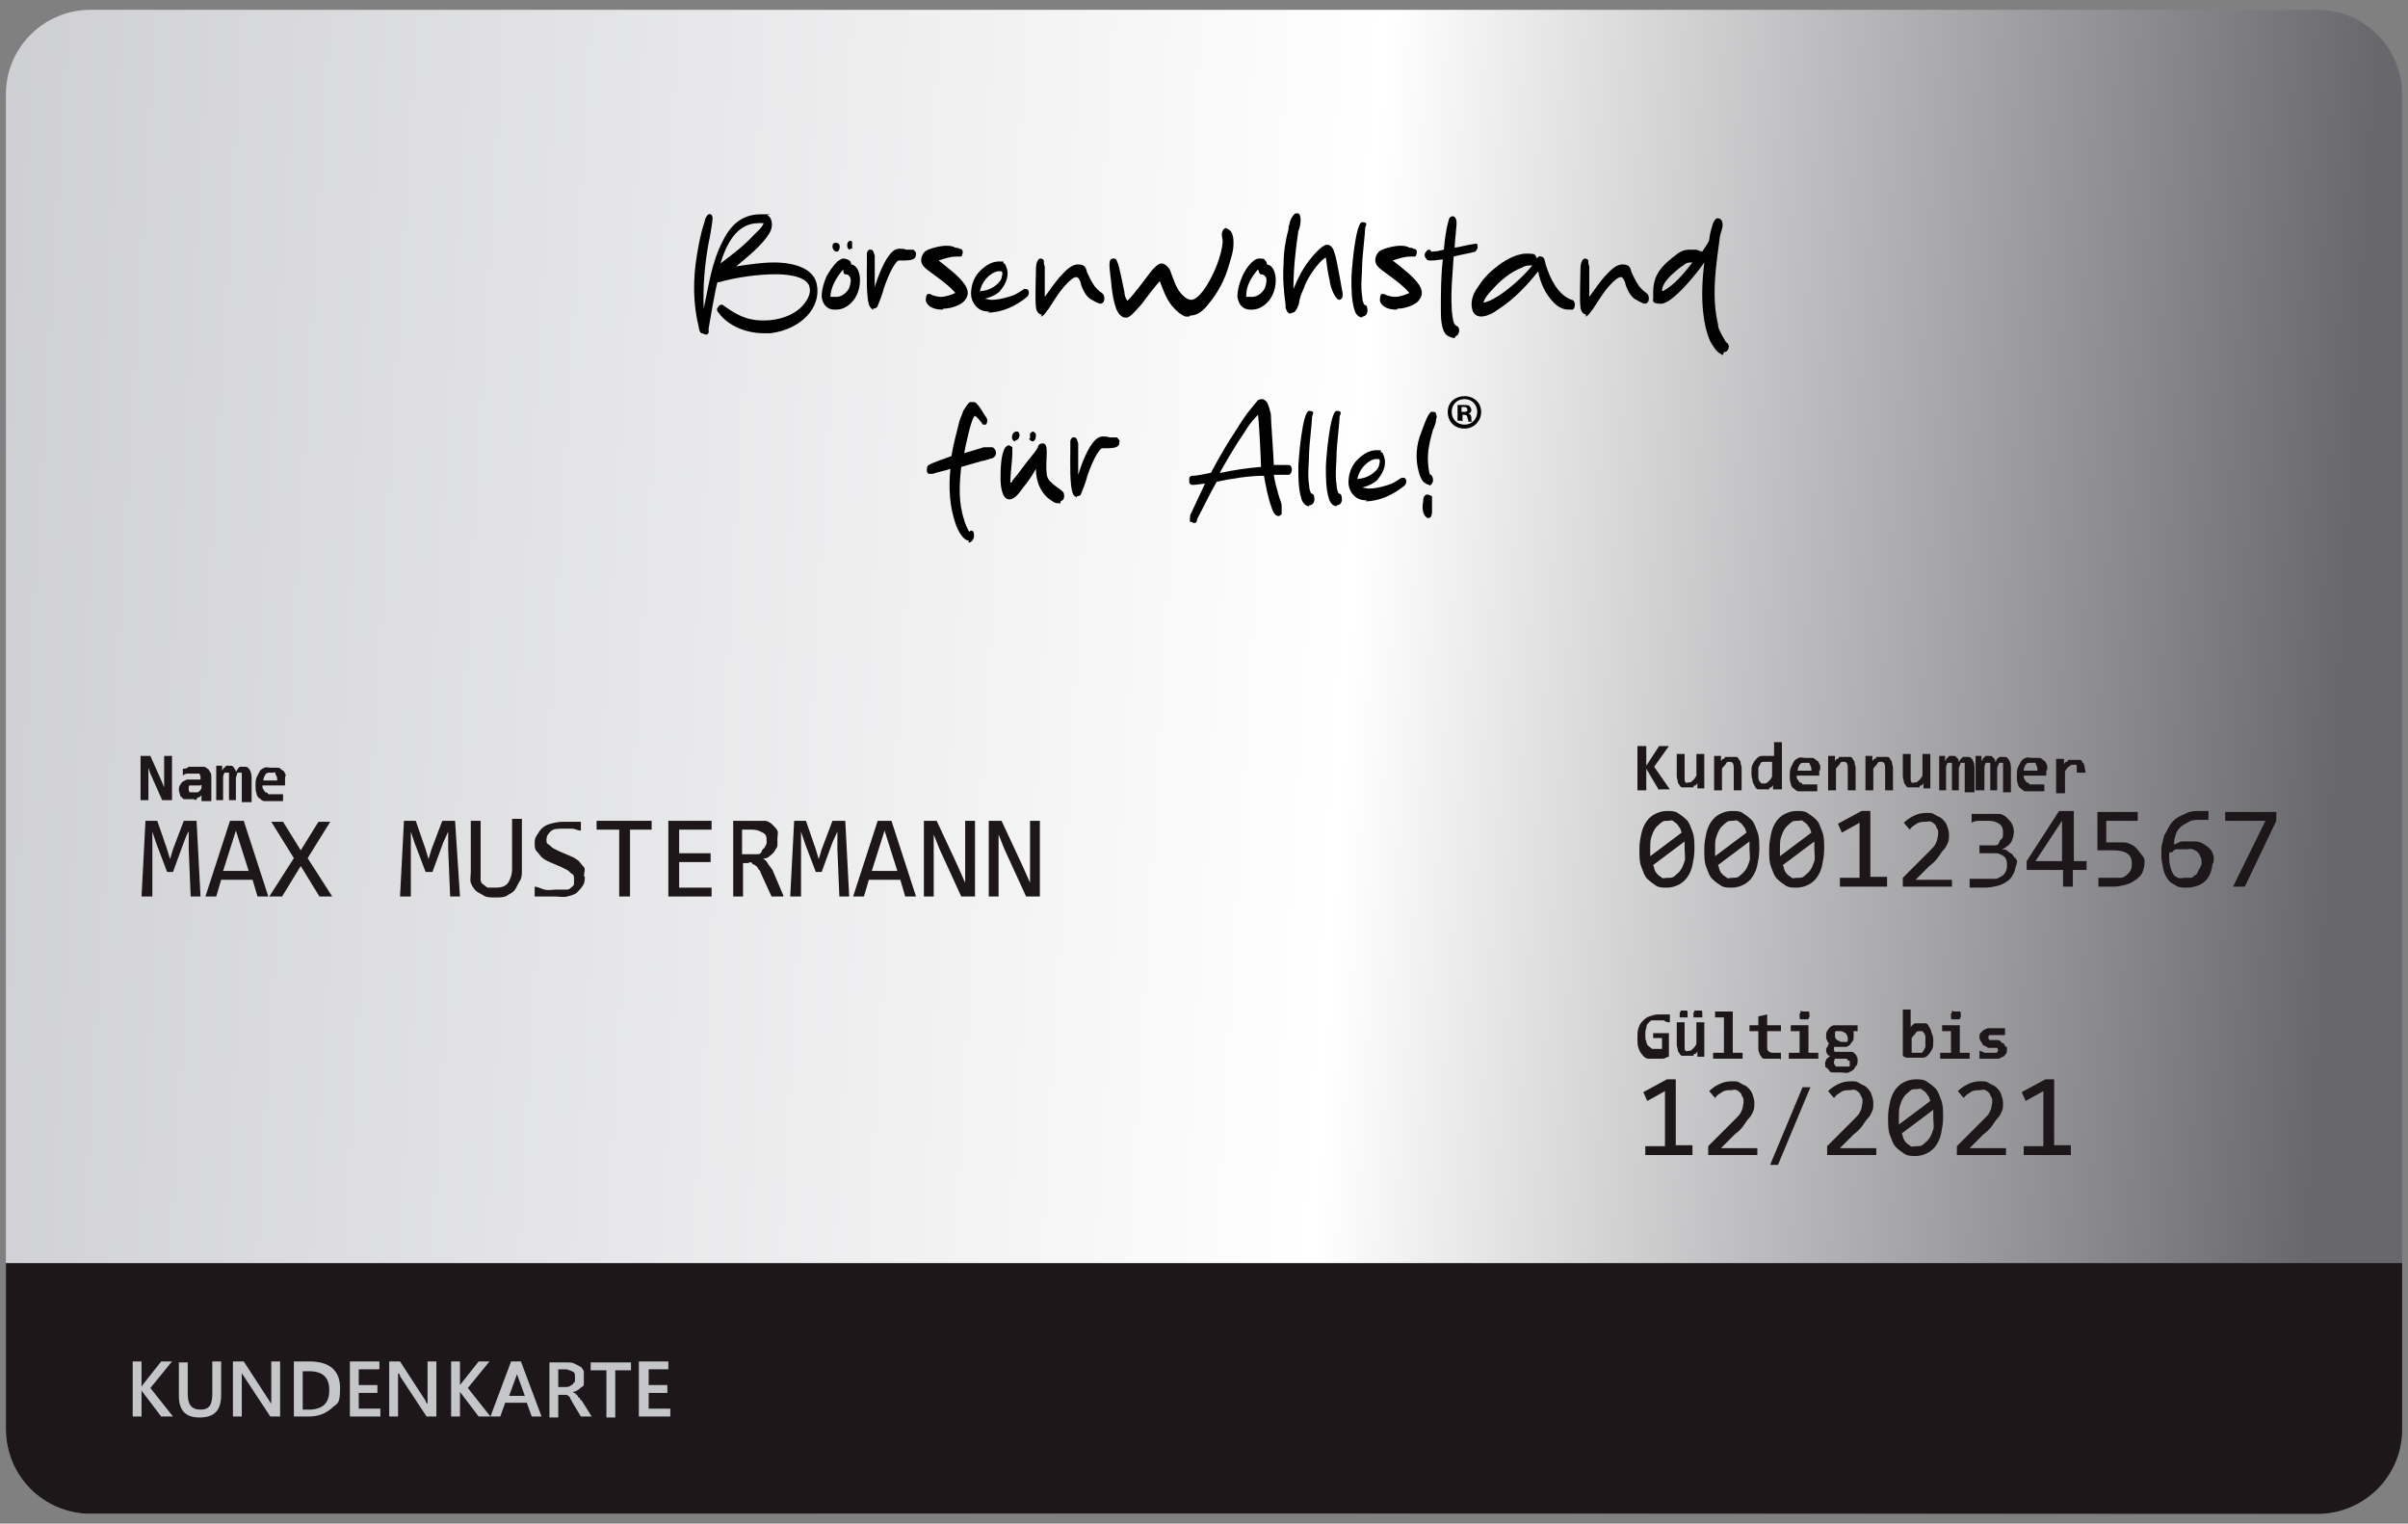 <?xml version="1.0" encoding="UTF-8"?>
<svg id="Ebene_1" xmlns="http://www.w3.org/2000/svg" version="1.1" xmlns:xlink="http://www.w3.org/1999/xlink" viewBox="0 0 245 155">
  <rect x="0" y="0" width="245" height="155" fill="#808080" stroke="none"/>
  <!-- Generator: Adobe Illustrator 29.3.0, SVG Export Plug-In . SVG Version: 2.1.0 Build 146)  -->
  <defs>
    <style>
      .st0 {
        fill: #c5c6ca;
      }

      .st1 {
        fill: none;
      }

      .st2 {
        fill: url(#Unbenannter_Verlauf_5);
      }

      .st3 {
        fill: #1d1719;
      }

      .st4 {
        fill: #010101;
      }
    </style>
    <linearGradient id="Unbenannter_Verlauf_5" data-name="Unbenannter Verlauf 5" x1="-31.2" y1="87.5" x2="304.6" y2="67.8" gradientTransform="translate(0 156) scale(1 -1)" gradientUnits="userSpaceOnUse">
      <stop offset="0" stop-color="#c5c6ca"/>
      <stop offset=".5" stop-color="#fff"/>
      <stop offset=".8" stop-color="#68676c"/>
    </linearGradient>
  </defs>
  <path class="st2" d="M235.8,154H9.2c-4.7,0-8.6-3.8-8.6-8.6V9.6c0-4.8,3.9-8.6,8.6-8.6h226.6c4.7,0,8.6,3.8,8.6,8.6v135.9c0,4.7-3.9,8.5-8.6,8.5Z"/>
  <path class="st3" d="M235.8,154H9.2c-4.7,0-8.6-3.8-8.6-8.6v-16.9h243.8v16.9c0,4.8-3.9,8.6-8.6,8.6Z"/>
  <g>
    <path class="st0" d="M17.6,144.1h-1.2l-1.9-2.5c-.1-.1-.1-.2-.1-.2h0v2.7h-.9v-5.6h.9v2.6h0c0-.1.1-.1.1-.2l1.9-2.4h1.1l-2.2,2.7,2.3,2.9Z"/>
    <path class="st0" d="M22.5,141.9c0,1.6-.7,2.3-2.2,2.3s-2.1-.8-2.1-2.2v-3.4h.9v3.2c0,1.1.4,1.6,1.3,1.6s1.2-.5,1.2-1.6v-3.3h.9v3.4Z"/>
    <path class="st0" d="M28.5,144.1h-1l-2.7-4.1c-.1-.1-.1-.2-.2-.3h0v4.4h-.9v-5.6h1.1l2.6,4c.1.2.2.3.2.3h0v-4.3h.9v5.6Z"/>
    <path class="st0" d="M29.9,144.1v-5.6h1.6c2,0,3.1.9,3.1,2.7s-.3,1.5-.9,2.1c-.6.5-1.3.8-2.3.8h-1.5ZM30.8,139.4v4h.7c.6,0,1.2-.2,1.5-.5.4-.4.5-.9.5-1.5,0-1.3-.7-1.9-2-1.9h-.7Z"/>
    <path class="st0" d="M38.7,144.1h-3.1v-5.6h3v.8h-2.1v1.6h1.9v.8h-1.9v1.6h2.2v.8Z"/>
    <path class="st0" d="M44.4,144.1h-1l-2.7-4.1c0-.1,0-.2-.2-.3h0v4.4h-.9v-5.6h1.1l2.6,4c0,.2.2.3.2.3h0v-4.3h.9v5.6Z"/>
    <path class="st0" d="M49.9,144.1h-1.2l-1.9-2.5c0-.1,0-.2,0-.2h0v2.7h-.9v-5.6h.9v2.6h0c0-.1,0-.1,0-.2l1.9-2.4h1.1l-2.2,2.7,2.3,2.9Z"/>
    <path class="st0" d="M55.1,144.1h-1l-.5-1.4h-2.2l-.5,1.4h-1l2.1-5.6h1l2.1,5.6ZM53.4,142l-.8-2.2c0-.1,0-.2,0-.3h0c0,.1,0,.3,0,.3l-.8,2.2h1.8Z"/>
    <path class="st0" d="M60.2,144.1h-1.1l-.9-1.5c0-.1-.2-.3-.2-.4s-.2-.2-.2-.2c0-.1-.2-.1-.3-.1h-.7v2.3h-.9v-5.6h1.8c.3,0,.5,0,.7.1s.4.2.6.3c.2.1.3.3.4.5,0,.2,0,.4,0,.7s0,.4,0,.5c0,.2,0,.3-.2.4s-.2.2-.4.3-.3.2-.5.2h0c0,.1.2.1.3.2q0,.1.2.2c0,.1,0,.2.2.2,0,.1,0,.2.2.3l1,1.6ZM56.8,139.3v1.8h.8c0,0,.3,0,.4-.1s.2-.1.3-.2c0-.1.2-.2.2-.3s0-.3,0-.4c0-.3,0-.5-.3-.6s-.4-.2-.7-.2h-.8Z"/>
    <path class="st0" d="M64.2,139.4h-1.6v4.8h-.9v-4.8h-1.6v-.8h4.1v.8Z"/>
    <path class="st0" d="M68.2,144.1h-3.2v-5.6h3v.8h-2v1.6h1.9v.8h-1.9v1.6h2.2v.8Z"/>
  </g>
  <g>
    <path class="st3" d="M16.5,81.4l-1.2-2.7-.2-.6v3.3h-.8v-4.5h1l1.2,2.7.2.5v-3.2h.8v4.5h-1Z"/>
    <path class="st3" d="M20.5,81.4v-.5l-.2.2c-.1,0-.2,0-.3.2s-.2,0-.3,0h-.4c-.2,0-.3,0-.5,0-.1,0-.2,0-.3-.2-.1,0-.2-.2-.2-.3s-.1-.3-.1-.4c0-.2,0-.3.1-.5s.2-.3.3-.4c.1,0,.3-.2.5-.2.2,0,.5,0,.8,0h.5v-.4c0,0-.1,0-.1-.2q-.1,0-.2,0h-.3c-.2,0-.4,0-.6,0-.2,0-.4,0-.6.2v-.7c.2,0,.4,0,.6-.2.2,0,.4,0,.7,0s.5,0,.7,0c.2,0,.3,0,.5.2.1,0,.2.2.3.4.1,0,.1.3.1.5v2.4s-1,0-1,0ZM20.4,79.9h-.9c-.1,0-.2,0-.2,0,0,0-.1,0-.1.2v.2c0,0,0,.2.1.3.1,0,.2,0,.4,0s.2,0,.4,0c.1,0,.3-.2.4-.4v-.4h0Z"/>
    <path class="st3" d="M24.6,81.4v-2.8q0,0-.1,0h-.1q-.1,0-.2,0c-.1,0-.1.3-.2.5v2.3h-.7v-2.8q0,0-.1,0h-.1q-.1,0-.2,0c-.1,0-.2.3-.2.5v2.3h-.7v-3.5h.6v.5c0,0,.1-.2.2-.3,0,0,.1,0,.2-.2.1,0,.1,0,.2,0h.2c.2,0,.3,0,.4.2s.2.2.2.4c.1,0,.1-.2.2-.3l.2-.2c.1,0,.1,0,.2,0h.2c.3,0,.4,0,.6.3.1.2.2.4.2.8v2.5h-1Z"/>
    <path class="st3" d="M29,79.4v.5h-2.3c0,.2,0,.3.1.4,0,0,.1.2.2.3.1,0,.2,0,.3.2.1,0,.3,0,.4,0h.5c.2,0,.4,0,.6,0v.7c-.1,0-.2,0-.3,0-.1,0-.2,0-.3,0s-.2,0-.3,0h-.3c-.3,0-.5,0-.7,0s-.4-.2-.5-.3c-.1,0-.3-.3-.3-.5-.1-.2-.1-.5-.1-.8s0-.5.1-.8c.1-.2.2-.4.3-.6.1-.2.3-.3.5-.4s.4,0,.7,0,.5,0,.7,0,.3.2.5.3c.1,0,.2.3.3.5-.1,0-.1.2-.1.4ZM28.2,79.3c0,0,0-.3-.1-.4,0,0-.1-.2-.1-.3s-.1,0-.2,0h-.3c-.2,0-.4,0-.5.2s-.2.3-.2.6h1.4Z"/>
  </g>
  <g>
    <path class="st3" d="M168.8,80.4l-1.3-2.2v2.2h-.9v-4.5h.9v2l1.3-2h1l-1.5,2.1,1.6,2.3h-1.1Z"/>
    <path class="st3" d="M171.4,76.9v2.3c0,.2,0,.3.1.4s.2,0,.3,0,.3,0,.4-.2c.1,0,.3-.3.4-.5v-2.2h.8v3.5h-.7v-.5c-.1,0-.1.2-.2.2s-.2,0-.2.2c-.1,0-.2,0-.3,0h-.3c-.2,0-.3,0-.5,0-.1,0-.2,0-.3-.2s-.2-.2-.2-.4-.1-.3-.1-.5v-2.3h.8Z"/>
    <path class="st3" d="M176.4,80.4v-2.3c0-.4-.1-.6-.4-.6s-.3,0-.4.2-.3.3-.4.5v2.2h-.8v-3.5h.7v.5c.1,0,.1-.2.2-.2s.2,0,.2-.2c.1,0,.2,0,.3,0h.3c.2,0,.3,0,.5,0,.1,0,.2,0,.3.2s.2.2.2.4.1.3.1.5v2.3h-.8Z"/>
    <path class="st3" d="M180.4,80.4v-.5c-.1,0-.1.2-.2.2-.1,0-.2,0-.2.2-.1,0-.2,0-.3,0h-.3c-.2,0-.4,0-.5,0-.2,0-.3-.2-.4-.4-.1-.2-.2-.3-.2-.6-.1-.2-.1-.5-.1-.7,0-.3,0-.6.1-.8.1-.2.2-.4.4-.6s.3-.3.6-.3c.2,0,.5,0,.7,0h.5v-1.4h.8v4.8h-.9v.2ZM178.9,78.7v.5c0,0,.1.2.1.3q.1,0,.2.2c.1,0,.2,0,.3,0s.3,0,.4-.2c.1,0,.3-.3.4-.5v-1.5q-.1,0-.2,0h-.3c-.1,0-.3,0-.4,0-.1,0-.2,0-.3.2s-.1.2-.2.4v.5Z"/>
    <path class="st3" d="M185.1,78.4v.5h-2.3c0,.2,0,.3.1.4s.1.2.2.3c.1,0,.2,0,.3.2.1,0,.3,0,.4,0h.5c.2,0,.4,0,.6,0v.7c-.1,0-.2,0-.3,0-.1,0-.2,0-.3,0s-.2,0-.3,0h-.3c-.3,0-.5,0-.7,0s-.4-.2-.5-.3c-.1,0-.3-.3-.3-.5-.1-.2-.1-.5-.1-.8s0-.5.1-.8c.1-.2.2-.4.3-.6s.3-.3.5-.4.4,0,.7,0,.5,0,.7,0,.3.2.5.3c.1,0,.2.3.3.5,0,0,0,.2,0,.4ZM184.3,78.3c0,0,0-.3-.1-.4,0,0-.1-.2-.1-.3q-.1,0-.2,0h-.3c-.2,0-.4,0-.5.2s-.2.3-.2.6h1.4Z"/>
    <path class="st3" d="M188,80.4v-2.3c0-.4-.1-.6-.4-.6s-.3,0-.4.2-.3.3-.4.5v2.2h-.8v-3.5h.7v.5c.1,0,.1-.2.2-.2s.2,0,.2-.2c.1,0,.2,0,.3,0h.3c.2,0,.3,0,.5,0,.1,0,.2,0,.3.2s.2.2.2.4.1.3.1.5v2.3h-.8Z"/>
    <path class="st3" d="M191.8,80.4v-2.3c0-.4-.1-.6-.4-.6s-.3,0-.4.2-.3.3-.4.5v2.2h-.8v-3.5h.7v.5c.1,0,.1-.2.2-.2s.2,0,.2-.2c.1,0,.2,0,.3,0h.3c.2,0,.3,0,.5,0,.1,0,.2,0,.3.2s.2.2.2.4.1.3.1.5v2.3h-.8Z"/>
    <path class="st3" d="M194.4,76.9v2.3c0,.2,0,.3.1.4s.2,0,.3,0,.3,0,.4-.2c.1,0,.3-.3.4-.5v-2.2h.8v3.5h-.7v-.5c-.1,0-.1.2-.2.2s-.2,0-.2.2c-.1,0-.2,0-.3,0h-.3c-.2,0-.3,0-.5,0-.1,0-.2,0-.3-.2s-.2-.2-.2-.4-.1-.3-.1-.5v-2.3h.8Z"/>
    <path class="st3" d="M199.9,80.4v-2.8q0,0-.1,0h-.1q-.1,0-.2,0c0,0-.1.3-.2.5v2.3h-.7v-2.8q0,0-.1,0h-.1q-.1,0-.2,0c-.1,0-.2.3-.2.5v2.3h-.7v-3.5h.6v.5c.1,0,.1-.2.2-.3q.1,0,.2-.2c.1,0,.1,0,.2,0h.2c.2,0,.3,0,.4.2.1,0,.2.2.2.4.1,0,.1-.2.2-.3s.1,0,.2-.2c.1,0,.1,0,.2,0h.2c.3,0,.4,0,.6.3.1.2.2.4.2.8v2.5h-1Z"/>
    <path class="st3" d="M203.8,80.4v-2.8q0,0-.1,0h-.1q-.1,0-.2,0c0,0-.1.3-.2.5v2.3h-.7v-2.8q0,0-.1,0h-.1q-.1,0-.2,0c-.1,0-.2.3-.2.5v2.3h-.9v-3.5h.6v.5c.1,0,.1-.2.2-.3q.1,0,.2-.2c.1,0,.1,0,.2,0h.2c.2,0,.3,0,.4.2.1,0,.2.2.2.4.1,0,.1-.2.2-.3s.1,0,.2-.2c.1,0,.1,0,.2,0h.2c.3,0,.4,0,.6.3.1.2.2.4.2.8v2.5h-.8Z"/>
    <path class="st3" d="M208.2,78.4v.5h-2.3c0,.2,0,.3.1.4s.1.2.2.3c.1,0,.2,0,.3.2.1,0,.3,0,.4,0h.5c.2,0,.4,0,.6,0v.7c-.1,0-.2,0-.3,0-.1,0-.2,0-.3,0s-.2,0-.3,0h-.3c-.3,0-.5,0-.7,0s-.4-.2-.5-.3c-.1,0-.3-.3-.3-.5-.1-.2-.1-.5-.1-.8s0-.5.1-.8c.1-.2.2-.4.3-.6s.3-.3.5-.4.4,0,.7,0,.5,0,.7,0,.3.2.5.3c.1,0,.2.3.3.5,0,0,0,.2,0,.4ZM207.3,78.3c0,0,0-.3-.1-.4,0,0-.1-.2-.1-.3q-.1,0-.2,0h-.3c-.2,0-.4,0-.5.2s-.2.3-.2.6h1.4Z"/>
    <path class="st3" d="M211.3,78.3v-.3c0,0,0-.2-.1-.2,0,0-.1,0-.1,0h-.2c-.1,0-.2,0-.4.2-.1,0-.3.3-.4.5v2.2h-.9v-3.5h.8v.5c.1,0,.1-.2.2-.2.1,0,.2,0,.2-.2.1,0,.2,0,.3,0h.4c.2,0,.3,0,.5,0,.1,0,.2,0,.3.3.1,0,.2.3.2.4,0,.2.1.4.1.6h-.9v-.2Z"/>
  </g>
  <g>
    <path class="st3" d="M168.2,105.8v-.7h1.6v2.4c-.2,0-.4.2-.6.2s-.5,0-.7,0c-.3,0-.6,0-.8,0s-.5-.2-.6-.4c-.2-.2-.3-.4-.4-.7-.1-.3-.1-.6-.1-1s0-.7.1-1,.2-.5.4-.7.4-.4.7-.5.6-.2.9-.2.4,0,.6,0c.2,0,.4,0,.6,0v.8c-.2,0-.4,0-.6-.2-.2,0-.4,0-.6,0s-.4,0-.6,0c-.2,0-.3.2-.4.3-.1,0-.2.3-.2.5-.1.2-.1.4-.1.7s0,.5.1.6c0,.2.1.4.2.5.1,0,.2.2.4.3.2,0,.3,0,.6,0h.4v-1.1h-.9Z"/>
    <path class="st3" d="M171.4,104.2v2.3c0,.2,0,.3.1.4s.2,0,.3,0,.3,0,.4-.2c.1,0,.3-.3.4-.5v-2.2h.8v3.5h-.7v-.5c-.1,0-.1.2-.2.2s-.2,0-.2.2c-.1,0-.2,0-.3,0h-.3c-.2,0-.3,0-.5,0-.1,0-.2,0-.3-.2s-.2-.2-.2-.4-.1-.3-.1-.5v-2.3h.8ZM171.7,103.3v.2c0,0-.1,0-.1,0h-.1q-.1,0-.2,0h-.2c-.1,0-.1,0-.1,0h-.1v-.5c0,0,.1,0,.1-.2h.1q.1,0,.2,0h.2c.1,0,.1,0,.1,0,0,0,.1,0,.1.2v.2ZM173.2,103.3v.2c0,0-.1,0-.1,0,0,0-.1,0-.2,0h-.4c0,0-.1,0-.1,0h-.1v-.5c0,0,.1,0,.1-.2h.1c0,0,.1,0,.2,0h.2c.1,0,.1,0,.2,0,0,0,.1,0,.1.2,0,0,0,0,0,.2Z"/>
    <path class="st3" d="M175.5,103.5h-1v-.6h1.8v4.2h1v.6h-3v-.6h1.1v-3.6h0Z"/>
    <path class="st3" d="M181.1,107.7c-.2,0-.3,0-.5,0h-.4c-.2,0-.4,0-.6,0s-.3,0-.4-.2-.2-.2-.2-.4c-.1-.2-.1-.3-.1-.5v-1.7h-.9v-.6h.9v-.9l.9-.2v1.1h1.4v.6h-1.4v1.6c0,.2,0,.3.1.4s.2.2.5.2h.4c0,0,.2,0,.4,0v.7h0Z"/>
    <path class="st3" d="M183.2,104.9h-1v-.6h1.8v2.8h1v.6h-3v-.6h1.1v-2.2h0ZM184.1,103.3v.2c0,0-.1,0-.1.2,0,0-.1,0-.2,0h-.4c-.1,0-.1,0-.2,0,0,0-.1,0-.1-.2v-.4c0,0,.1,0,.1-.2s.1,0,.2,0h.4c.1,0,.1,0,.2,0,0,0,.1,0,.1.2v.2Z"/>
    <path class="st3" d="M188.5,104.8c.1,0,.1.2.1.3v.3c0,.2,0,.4-.1.5s-.2.3-.3.4-.3.2-.4.2c-.2,0-.4,0-.6,0h-.3c-.1,0-.2,0-.2,0h-.1v.3h0c0,0,0,.2.1.2h.1c0,0,.1,0,.2,0h.8c.2,0,.4,0,.5,0,.1,0,.3,0,.4.2.1,0,.2.2.2.3.1,0,.1.2.1.4s0,.3-.1.5c-.1,0-.2.3-.3.4s-.3.2-.5.3-.5,0-.8,0-.5,0-.7,0c-.2,0-.4,0-.5-.2s-.2-.2-.3-.3c-.1,0-.1-.2-.1-.4v-.2s.1,0,.1-.2.1,0,.2-.2.1,0,.2-.2c-.1,0-.2,0-.3-.2s-.1-.2-.1-.3v-.2q0,0,.1-.2c0,0,.1,0,.1-.2s.1,0,.1-.2c-.1,0-.2-.2-.2-.3-.1,0-.1-.3-.1-.4,0-.2,0-.4.1-.5.1-.2.2-.3.3-.4s.3-.2.4-.2c.2,0,.4,0,.6,0h.3c.1,0,.2,0,.3,0h1.2v.6h-.5v-.3ZM186.6,108.2c0,0,.1.2.2.3.1,0,.3,0,.6,0h.4c.1,0,.2,0,.3,0s.1,0,.1-.2v-.4h-.1q-.1,0-.2-.2h-.9c-.1,0-.1,0-.2,0s-.1,0-.1,0h0q-.1.2-.1.3ZM186.7,105.4c0,.2.1.3.2.4.1,0,.3.2.5.2s.2,0,.3,0c.1,0,.1,0,.2,0,0,0,.1,0,.1-.2v-.2c0-.2-.1-.3-.2-.5-.1,0-.3-.2-.5-.2s-.2,0-.3,0-.1,0-.2,0q-.1,0-.1.2v.3Z"/>
    <path class="st3" d="M196.7,105.9c0,.3,0,.6-.1.8-.1.2-.2.4-.4.6s-.3.3-.6.3c-.2,0-.5,0-.7,0-.3,0-.5,0-.7,0-.2,0-.4,0-.6-.2v-4.7h.8v1.8c.1-.2.3-.3.4-.4.2,0,.4,0,.6,0s.4,0,.5,0c.2,0,.3.2.4.4.1.2.2.3.2.5.2.4.2.6.2.9ZM195.9,105.9v-.5c0,0-.1-.2-.1-.3q-.1,0-.2-.2c-.1,0-.2,0-.3,0s-.3,0-.4.2-.3.3-.4.5v1.5q.1,0,.2,0c0,0,.2,0,.3,0s.3,0,.4,0,.2,0,.3-.2.1-.2.2-.4c0,0,0-.3,0-.5Z"/>
    <path class="st3" d="M198.6,104.9h-1v-.6h1.8v2.8h1v.6h-3v-.6h1.1v-2.2h0ZM199.5,103.3v.2c0,0-.1,0-.1.2,0,0-.1,0-.2,0h-.4c-.1,0-.1,0-.2,0,0,0-.1,0-.1-.2v-.4c0,0,.1,0,.1-.2s.1,0,.2,0h.4c.1,0,.1,0,.2,0,0,0,.1,0,.1.2v.2Z"/>
    <path class="st3" d="M204.2,106.7c0,.2,0,.4-.1.5s-.2.3-.3.3c-.1,0-.3.2-.5.2s-.4,0-.6,0h-.7c-.2,0-.4,0-.6,0v-.8c.2,0,.4.2.6.2s.4,0,.6,0,.4,0,.5,0,.2-.2.2-.3h0c0,0-.1-.2-.1-.2-.1,0-.2,0-.3,0s-.3,0-.4,0c-.2,0-.3,0-.5-.2-.1,0-.2,0-.3-.2s-.1-.2-.2-.3c0,0-.1-.2-.1-.4s0-.3.1-.4.2-.2.3-.3c.1,0,.3-.2.5-.2.2,0,.4,0,.7,0h.6c.2,0,.3,0,.4,0v.7c-.2,0-.4,0-.6,0h-.5c-.2,0-.3,0-.4,0-.1,0-.2,0-.2.3h0c0,0,.1.2.1.2,0,0,.1,0,.3,0s.3,0,.4,0c.2,0,.4,0,.5.2s.2,0,.3.2.1.2.2.3c.1,0,.1,0,.1.2Z"/>
  </g>
  <g>
    <path class="st3" d="M20.4,91.2h-1l-.2-4.8v-1.8c-.1,0-.5,1.1-.5,1.1l-1.1,3h-.6l-1.1-2.9-.4-1.2v6.6h-1.1l.4-7.7h1.2l1,2.9.3,1,.3-1,1.1-2.9h1.3l.4,7.7Z"/>
    <path class="st3" d="M27.3,91.2h-1.1l-.5-1.7h-3.2l-.5,1.7h-1.1l2.5-7.7h1.4l2.5,7.7ZM25.3,88.6l-1.3-4.1-1.3,4.1h2.6Z"/>
    <path class="st3" d="M33.8,91.2h-1.3l-1.9-3.1-1.9,3.1h-1.3l2.5-3.9-2.3-3.7h1.2l1.8,2.9,1.8-2.9h1.2l-2.3,3.7,2.5,3.9Z"/>
    <path class="st3" d="M46.8,91.2h-1l-.2-4.8v-1.8c0,0-.5,1.1-.5,1.1l-1.1,3h-.7l-1.1-2.9-.4-1.2v6.6h-1.1l.4-7.7h1.2l1,2.9.3,1,.3-1,1.1-2.9h1.3l.5,7.7Z"/>
    <path class="st3" d="M53.1,88.5c0,.4,0,.8-.2,1.1s-.3.6-.5.9-.5.4-.8.6-.7.2-1.2.2-.9,0-1.2-.2-.6-.3-.8-.5-.4-.5-.5-.8,0-.7,0-1.1v-5.2h1v5.1c0,.3,0,.6,0,.8s0,.4.3.6.3.3.5.3.5,0,.8,0c.6,0,1-.2,1.2-.5s.4-.8.4-1.4v-5.1h1v5.1Z"/>
    <path class="st3" d="M59.5,89.1c0,.4,0,.7-.2,1s-.4.5-.6.7-.6.3-1,.4-.8,0-1.2,0h-.6c-.2,0-.4,0-.6,0s-.4,0-.5,0-.3,0-.4,0v-1c.3,0,.6.2,1,.3s.8,0,1.2,0,.6,0,.9,0,.4,0,.6-.2.3-.2.3-.4,0-.3,0-.5,0-.4-.2-.5-.3-.3-.5-.4-.4-.2-.6-.3-.5-.2-.7-.3-.5-.2-.7-.3-.5-.3-.6-.4-.3-.4-.5-.6-.2-.5-.2-.8,0-.5.2-.8.3-.5.5-.7.5-.4.9-.5.8-.2,1.3-.2h.9c.2,0,.3,0,.5,0s.3,0,.4,0v.9c-.3,0-.6-.2-.9-.2s-.6,0-.9,0c-.6,0-1,0-1.3.3s-.4.5-.4.8,0,.4.2.5.3.3.5.4.4.2.6.3.5.2.7.3.5.2.7.3.5.3.6.4.3.4.5.6,0,.7,0,1Z"/>
    <path class="st3" d="M66.4,84.4h-2.3v6.8h-1.1v-6.8h-2.3v-.9h5.6v.9h0Z"/>
    <path class="st3" d="M72.4,91.2h-4.4v-7.7h4.4v.9h-3.3v2.4h3.2v.9h-3.2v2.6h3.3v.9Z"/>
    <path class="st3" d="M79.7,91.2h-1.2l-1.1-2.4c0-.2-.2-.3-.3-.5s-.2-.2-.3-.3-.2,0-.3-.2-.3,0-.4,0h-.5v3.4h-1v-7.7h2.1c.4,0,.8,0,1.1,0s.6.2.8.4.4.4.5.6,0,.5,0,.8,0,.5,0,.7-.2.4-.3.6-.3.3-.5.5-.4.2-.7.3c.2,0,.4.2.5.4s.3.4.5.7l1.1,2.6ZM78,85.6c0-.4,0-.7-.4-.9s-.6-.3-1.1-.3h-1v2.5h.8c.2,0,.5,0,.7,0s.4,0,.5-.3.2-.2.3-.4.2-.3.2-.5Z"/>
    <path class="st3" d="M86.4,91.2h-1l-.2-4.8v-1.8c0,0-.5,1.1-.5,1.1l-1.1,3h-.6l-1.1-2.9-.4-1.2v6.6h-1.1l.4-7.7h1.2l1,2.9.3,1,.3-1,1.1-2.9h1.3l.4,7.7Z"/>
    <path class="st3" d="M93.2,91.2h-1.1l-.5-1.7h-3.2l-.5,1.7h-1.1l2.5-7.7h1.4l2.5,7.7ZM91.3,88.6l-1.3-4.1-1.3,4.1h2.6Z"/>
    <path class="st3" d="M99.2,91.2h-1.4l-2.2-4.8-.6-1.5v6.3h-1v-7.7h1.3l2.1,4.5.8,1.8v-6.3h1v7.7Z"/>
    <path class="st3" d="M105.8,91.2h-1.4l-2.2-4.8-.6-1.5v6.3h-1v-7.7h1.3l2.1,4.5.8,1.8v-6.3h1s0,7.7,0,7.7Z"/>
  </g>
  <g>
    <path class="st3" d="M172.4,86.4c0,.6-.1,1.1-.2,1.6s-.3.9-.5,1.2-.5.6-.9.8-.8.3-1.2.3-.8,0-1.1-.2-.6-.4-.9-.7-.4-.7-.6-1.2-.2-1.1-.2-1.8.1-1.1.2-1.6.3-.9.5-1.2.5-.6.9-.8.8-.3,1.2-.3.8,0,1.1.2.6.4.9.7.4.7.6,1.2.2,1.1.2,1.8ZM167.9,86.3v.8l3.2-2.4c-.1-.2-.1-.4-.2-.5s-.2-.3-.3-.4-.3-.2-.4-.3-.3,0-.5,0c-.3,0-.5,0-.7.2s-.4.3-.6.6-.3.6-.4.9-.1.7-.1,1.2ZM171.4,86.4v-.8l-3.2,2.4c.1.2.1.4.2.6s.2.3.3.4.3.2.4.3.3,0,.6,0,.5,0,.7-.2.4-.3.6-.6.3-.6.4-.9,0-.8,0-1.3Z"/>
    <path class="st3" d="M179,86.4c0,.6-.1,1.1-.2,1.6s-.3.9-.5,1.2-.5.6-.9.8-.8.3-1.2.3-.8,0-1.1-.2-.6-.4-.9-.7-.4-.7-.6-1.2-.2-1.1-.2-1.8.1-1.1.2-1.6.3-.9.5-1.2.5-.6.9-.8.8-.3,1.2-.3.8,0,1.1.2.6.4.9.7.4.7.6,1.2.2,1.1.2,1.8ZM174.5,86.3v.8l3.2-2.4c-.1-.2-.1-.4-.2-.5s-.2-.3-.3-.4-.3-.2-.4-.3-.3,0-.5,0c-.3,0-.5,0-.7.2s-.4.3-.6.6-.3.6-.4.9-.1.7-.1,1.2ZM178,86.4v-.8l-3.2,2.4c.1.2.1.4.2.6s.2.3.3.4.3.2.4.3.3,0,.6,0,.5,0,.7-.2.4-.3.6-.6.3-.6.4-.9,0-.8,0-1.3Z"/>
    <path class="st3" d="M185.6,86.4c0,.6-.1,1.1-.2,1.6s-.3.9-.5,1.2-.5.6-.9.8-.8.3-1.2.3-.8,0-1.1-.2-.6-.4-.9-.7-.4-.7-.6-1.2-.2-1.2-.2-1.8.1-1.1.2-1.6.3-.9.5-1.2.5-.6.9-.8.8-.3,1.2-.3.8,0,1.1.2.6.4.9.7.4.7.6,1.2.2,1.1.2,1.8ZM181.1,86.3v.8l3.2-2.4c-.1-.2-.1-.4-.2-.5s-.2-.3-.3-.4-.3-.2-.4-.3-.3,0-.5,0c-.3,0-.5,0-.7.2s-.4.3-.6.6-.3.6-.4.9-.1.7-.1,1.2ZM184.6,86.4v-.8l-3.2,2.4c.1.2.1.4.2.6s.2.3.3.4.3.2.4.3.3,0,.6,0,.5,0,.7-.2.4-.3.6-.6.3-.6.4-.9,0-.8,0-1.3Z"/>
    <path class="st3" d="M192,90.2h-4.8v-.9h2v-5.6l-1.8,1-.4-.9,2.4-1.3h.9v6.7h1.7v1h0Z"/>
    <path class="st3" d="M198.6,90.2h-5v-.9l2-2c.3-.3.6-.6.8-.8s.4-.4.5-.6.2-.4.2-.5.1-.4.1-.6,0-.4-.1-.5-.1-.3-.2-.4-.2-.2-.4-.3-.4,0-.6,0c-.3,0-.6,0-.9.2s-.5.3-.7.6l-.6-.7c.3-.3.6-.5,1-.7s.8-.3,1.3-.3.6,0,.9.2.5.2.7.4.4.4.5.7.2.6.2.9,0,.6-.1.8-.2.5-.4.7-.4.5-.6.8-.5.6-.9.9l-1.4,1.4h3.7v.8Z"/>
    <path class="st3" d="M205.1,87.9c0,.3-.1.7-.2.9s-.3.6-.6.8-.6.4-1,.5-.9.2-1.4.2h-.8c-.2,0-.5,0-.7,0v-.9c.2,0,.5,0,.8,0h.8c.4,0,.7,0,1,0s.5-.2.7-.3.3-.3.4-.5.1-.4.1-.6,0-.4-.1-.6-.2-.3-.4-.4-.4-.2-.6-.2-.5,0-.8,0h-.9v-.8h.9c.2,0,.4,0,.6,0s.4,0,.5-.3.2-.3.3-.4.1-.4.1-.6c0-.4-.1-.7-.4-.9s-.6-.3-1.1-.3-.5,0-.8,0-.6,0-.9.2v-.9c.1,0,.3,0,.4,0s.3,0,.5,0,.3,0,.4,0,.3,0,.4,0c.4,0,.8,0,1.1,0s.6.2.8.4.4.4.5.6.2.5.2.8-.1.8-.3,1.1-.5.5-.9.7c.2,0,.4,0,.6.2s.4.2.5.4.3.3.4.5-.1.5-.1.8Z"/>
    <path class="st3" d="M212.2,88.5h-1.3v1.7h-1v-1.7h-3.7v-.9l3.3-5.1h1.5v5.1h1.3v.9h-.1ZM209.8,83.5l-2.7,4.1h2.7v-4.1Z"/>
    <path class="st3" d="M218.2,87.7c0,.4-.1.7-.2,1s-.4.6-.7.8-.6.4-1,.5-.8.2-1.3.2h-1.5v-.9c.2,0,.5,0,.7,0h.8c.3,0,.6,0,.8,0s.5-.2.6-.3.3-.3.4-.5.1-.4.1-.7c0-.5-.2-.8-.5-1s-.8-.3-1.5-.3h-1.5v-3.9h4.1v.9h-3.2v2.2h.7c.4,0,.7,0,1.1,0s.7.2.9.3.5.4.7.7.5.5.5.9Z"/>
    <path class="st3" d="M225.1,87.8c0,.4-.1.7-.2,1s-.3.6-.5.8-.5.4-.8.5-.7.2-1.1.2-.8,0-1.1-.2-.6-.3-.8-.6-.4-.6-.5-1.1-.2-.9-.2-1.5,0-.8.1-1.1.1-.7.3-1,.3-.6.5-.9.4-.5.7-.7.6-.3,1-.5.9-.2,1.4-.2h.8v.9h-.8c-.5,0-.9,0-1.2.2s-.6.3-.8.5-.4.4-.5.7-.2.6-.2.9v.2c.2,0,.5-.3.9-.3s.7,0,1,0,.7,0,1,.2.5.3.7.5.3.4.4.7,0,.5,0,.9ZM224,87.8c0-.2,0-.4-.1-.6s-.1-.3-.3-.5-.3-.2-.5-.3-.4,0-.7,0h-.5c-.2,0-.3,0-.4,0s-.3,0-.4.2-.3,0-.4.2c0,.5,0,.9.1,1.3s.2.6.3.8.3.3.5.4.4,0,.7,0,.4,0,.6,0,.3-.2.5-.3.2-.3.3-.5.3-.4.3-.7Z"/>
    <path class="st3" d="M231.6,83.5l-3.2,6.7h-1.2l3.3-6.7h-4.1v-.9h5.2v.9Z"/>
  </g>
  <g>
    <path class="st3" d="M172.2,117.5h-4.8v-.9h2v-5.6l-1.8,1-.4-.9,2.4-1.3h.9v6.7h1.7v1h0Z"/>
    <path class="st3" d="M178.8,117.5h-5v-.9l2-2c.3-.3.6-.6.8-.8s.4-.4.5-.6.2-.4.2-.5.1-.4.1-.6,0-.4-.1-.5-.1-.3-.2-.4-.2-.2-.4-.3-.4,0-.6,0c-.3,0-.6,0-.9.2s-.5.3-.7.6l-.6-.7c.3-.3.6-.5,1-.7s.8-.3,1.3-.3.6,0,.9.2.5.2.7.4.4.4.5.7.2.6.2.9,0,.6-.1.8-.2.5-.4.7-.4.5-.6.8-.5.6-.9.9l-1.4,1.4h3.7v.8Z"/>
    <path class="st3" d="M184.2,110.6l-3.3,7.9h-.8l3.3-7.9h.8Z"/>
    <path class="st3" d="M190.9,117.5h-5v-.9l2-2c.3-.3.6-.6.8-.8s.4-.4.5-.6.2-.4.2-.5.1-.4.1-.6,0-.4-.1-.5-.1-.3-.2-.4-.2-.2-.4-.3-.4,0-.6,0c-.3,0-.6,0-.9.2s-.5.3-.7.6l-.6-.7c.3-.3.6-.5,1-.7s.8-.3,1.3-.3.6,0,.9.2.5.2.7.4.4.4.5.7.2.6.2.9,0,.6-.1.8-.2.5-.4.7-.4.5-.6.8-.5.6-.9.9l-1.4,1.4h3.7v.8Z"/>
    <path class="st3" d="M197.7,113.7c0,.6-.1,1.1-.2,1.6s-.3.9-.5,1.2-.5.6-.9.8-.8.3-1.2.3-.8,0-1.1-.2-.6-.4-.9-.7-.4-.7-.6-1.2-.2-1.1-.2-1.8.1-1.1.2-1.6.3-.9.5-1.2.5-.6.9-.8.8-.3,1.2-.3.8,0,1.1.2.6.4.9.7.4.7.6,1.2.2,1.1.2,1.8ZM193.2,113.6v.8l3.2-2.4c-.1-.2-.1-.4-.2-.5s-.2-.3-.3-.4-.3-.2-.4-.3-.3,0-.5,0c-.3,0-.5,0-.7.2s-.4.3-.6.6-.3.6-.4.9-.1.8-.1,1.2ZM196.7,113.7v-.8l-3.2,2.4c.1.2.1.4.2.6s.2.3.3.4.3.2.4.3.3,0,.6,0,.5,0,.7-.2.4-.3.6-.6.3-.6.4-.9,0-.8,0-1.3Z"/>
    <path class="st3" d="M204.1,117.5h-5v-.9l2-2c.3-.3.6-.6.8-.8s.4-.4.5-.6.2-.4.2-.5.1-.4.1-.6,0-.4-.1-.5-.1-.3-.2-.4-.2-.2-.4-.3-.4,0-.6,0c-.3,0-.6,0-.9.2s-.5.3-.7.6l-.6-.7c.3-.3.6-.5,1-.7s.8-.3,1.3-.3.6,0,.9.2.5.2.7.4.4.4.5.7.2.6.2.9,0,.6-.1.8-.2.5-.4.7-.4.5-.6.8-.5.6-.9.9l-1.4,1.4h3.7v.8Z"/>
    <path class="st3" d="M210.7,117.5h-4.8v-.9h2v-5.6l-1.8,1-.4-.9,2.4-1.3h.9v6.7h1.7v1h0Z"/>
  </g>
  <g id="Ebene_11" data-name="Ebene_1">
    <g>
      <rect class="st1" x="18.9" y="22.4" width="207.8" height="47.5"/>
      <path class="st4" d="M71.4,33.9c-.2,0-.3-.5-.3-.6-.6-2.4-.6-4.9-.2-7.3.2-1.2.4-2.3.8-3.5,0-.2.2-.6.4-.7.3-.1.4.2.4.4,0,.4-.3,2.1-.4,2.5-.4,2.2-.6,4.4-.5,6.7.5-2.3.8-4.7,1.9-6.8.8-1.7,2-2.8,3.9-2.8s.5,0,.7.1c.6.4.5,1.3.2,1.8-.8,1.3-2.1,2.3-3.4,3.4,1.3-.2,2.6-.4,3.9-.4s3.9.3,4.3,2.2c.5,2.4-1.6,4.6-4.7,5-.2,0-.5,0-.7,0-1.7,0-3.6-.7-4.6-2.1-.2-.2-.2-.4,0-.6,0-.1.2-.2.3-.2s0,0,.1,0c1.4,1,2.4,1.6,4.2,1.6s3.6-.7,4.4-2.1c.3-.5.4-1,.2-1.5-.5-1-2.5-1.1-3.4-1.1-1.7,0-4,.3-5.7.8,0,0-.2,0-.2,0-.2.6-.8,4.1-.9,4.7,0,.1,0,.3,0,.4,0,.2-.3.3-.4.2ZM73.3,26.8c1.2-.9,2.4-1.8,3.4-2.9.4-.4.8-.7,1-1.2-.1,0-.3,0-.5,0-2.3,0-3.3,2.2-3.9,4.1Z"/>
      <path class="st4" d="M84.9,31.5c-.8,0-1.2-.6-1.3-1.3,0-.7.2-1.4.5-2.1.3-.5.6-1,1.1-1.5,0,0,.4-.3.6-.3s.5.1.6.2c.1,0,.2.2.2.4.7.1.9,1,.9,1.6,0,1-.4,2.1-1.4,2.7-.3.2-.7.3-1,.3ZM85.1,30.2c.6,0,1.1-.5,1.3-.9.1-.3.3-1,0-1.2,0-.1-.2-.2-.4-.2-.2,0-.2-.3-.2-.5-.7.8-1.2,1.7-1.3,2.6h0c0,.1,0,.1,0,.2.1,0,.2,0,.4,0ZM85.1,25.6c-.2,0-.4-.3-.4-.5,0-.1,0-.4.3-.4.1,0,.3,0,.4.2.1.2,0,.6-.2.7,0,0,0,0-.1,0ZM86.5,25.4c-.3,0-.4-.5-.2-.8,0,0,.1-.1.2-.1s.2,0,.2.2c0,.2,0,.5,0,.6,0,0-.1,0-.2,0Z"/>
      <path class="st4" d="M88.9,31.5c-.2,0-.3-.2-.4-.3-.4-.7-.3-3.6-.3-4.4,0-.3,0-.7,0-1,0-.2.2-.5.4-.4.3,0,.3.4.4.6,0,.4,0,2.8,0,3.2.3-1,1-2.9,1.8-3.6.2-.2.5-.3.7-.3s.5,0,.7.1c.2,0,.5,0,.7,0,.1,0,.2.2.3.3,0,.2,0,.5-.2.6-.2.2-.9.2-1.1.2-.1,0-.4,0-.5,0-.6.4-1.3,2.3-1.5,2.9,0,.2-.5,1.5-.6,1.7,0,.2-.3.3-.5.3Z"/>
      <path class="st4" d="M95.9,31.5c-.7,0-1.5-.2-1.7-.9,0-.2,0-.6.2-.7.1,0,.3,0,.4.1.2.1.7.2.9.2.5,0,1.1-.2,1.5-.4-.6-.7-1.3-1.2-2.1-1.8-.4-.3-.9-.6-1.2-1-.3-.4-.2-1,.2-1.4.3-.3,1.6-.6,2.1-.6.3,0,.7,0,1,.2.1,0,.3,0,.4.1.4,0,.4.4.3.6,0,0,0,.2-.2.2,0,0-.3,0-.4,0-.6,0-1.2.2-1.8.4,1,.8,2.1,1.6,2.7,2.5.3.5.4,1,0,1.5-.3.5-1.4.9-2.2.9Z"/>
      <path class="st4" d="M100.7,31.7c-.7,0-1.2-.2-1.6-.8-.2-.3-.3-.7-.3-1,0-.7.2-1.5.7-2.1.5-.6,1.3-1.2,2.1-1.2s.4,0,.5.2c.2,0,.2.2.3.4.3.7,0,1.6-.5,2.2-.3.5-1,.8-1.7,1,.2,0,.4.1.7.1.8,0,1.8-.3,2.3-.5.4-.2.7-.4,1-.6,0,0,.1,0,.2,0,.3,0,.4.5.1.8-1.1.9-2.5,1.6-4,1.6ZM99.8,29.6c.9,0,1.9-.7,2.1-1.3,0-.2.2-.5,0-.7,0,0-.3,0-.4,0-.9.2-1.7,1.2-1.8,2.1Z"/>
      <path class="st4" d="M106,32c-.4,0-.6-.5-.6-.8-.1-.6,0-3.2,0-3.7,0-.3,0-1,.4-1.2.1,0,.3,0,.4.2,0,.2,0,.4.1.6,0,.4,0,2.7,0,3.1.5-.7,1-1.4,1.5-2,.5-.5,1.1-1.3,1.9-1.3s.8.5.9.8c.2.4.4.9.7,1.3,0,.1.6.7.8.8.3.2.3.6.2.9,0,0-.2.2-.3.2-.3,0-.9-.4-1.1-.5-.5-.4-.7-.9-.9-1.4,0-.2-.2-.7-.4-.8,0,0-.2,0-.2,0-.3.1-.6.4-.8.6-.8.8-1.3,1.7-1.9,2.6-.2.2-.5.8-.8.8Z"/>
      <path class="st4" d="M121,32.2c-.2,0-.3,0-.4,0-.5-.2-.8-.5-1.1-.8-.8-.8-1.1-1.8-1.5-2.8-.3.3-1.6,2-1.9,2.4-.3.3-1,1.2-1.4,1.3-.6.1-.9-.4-1.1-.8-.3-.8-.4-1.5-.5-2.3,0-.4-.3-2.1-.2-2.5,0-.2.1-.4.4-.4s.3.2.4.4c.2.4.6,2.6.7,3,0,.3.1.6.3.9.5-.4,2.1-2.6,2.5-3.1.2-.2.6-.7,1-.7.3,0,.7.4.8.6.4.9.6,2,1.4,2.7.2.2.5.4.8.4.6,0,1.3-1,1.6-1.5.7-1.1,1.5-3,1.6-4.4,0-.4-.2-.8,0-1.1,0-.1.2-.3.3-.3s.4.2.5.3c.3.4.3.9.3,1.3,0,.8-.3,1.6-.5,2.3-.4,1.4-1.1,2.7-2.1,3.9-.4.5-1,1.1-1.8,1.1Z"/>
      <path class="st4" d="M127.2,31.5c-.8,0-1.2-.6-1.3-1.3,0-.7.2-1.4.5-2.1.2-.5,1-1.8,1.7-1.8s.5.1.6.2c.1,0,.2.2.2.4.7.1.9,1,.9,1.6,0,1-.4,2.1-1.4,2.7-.3.2-.7.3-1,.3ZM127.4,30.2c.6,0,1.1-.5,1.3-.9.1-.3.3-1,0-1.2,0-.1-.3-.2-.4-.2-.2,0-.2-.3-.3-.5-.7.8-1.2,1.7-1.2,2.6h0c0,.1,0,.1,0,.2,0,0,.2,0,.4,0Z"/>
      <path class="st4" d="M131.3,31.9c-.3,0-.4-.3-.5-.6,0,0,0-.2,0-.3-.2-1.4-.3-2.8-.2-4.2,0-1.2.2-2.4.5-3.5,0-.2,0-.3.1-.5,0-.3.3-.9.6-1.1,0,0,.2,0,.3,0,.4.3.2,1.4,0,1.8-.3,2-.5,3.9-.5,5.9.4-1,.9-2,1.6-2.9.3-.4,1.3-1.6,1.8-1.6s.7.5.8.9c.2.5.7,3.5.8,4,0,.1,0,.3,0,.4,0,.1-.2.3-.3.3-.5,0-1-1.5-1-1.9-.2-.8-.3-1.6-.4-2.4-.8.4-2,2.3-2.2,3-.2.5-.4.9-.5,1.4,0,.3-.3,1.1-.6,1.2,0,0,0,0-.1,0Z"/>
      <path class="st4" d="M138.6,32.3c-.4,0-.7-.4-.8-.8-.3-1-.3-2.1-.3-3.2,0-.6.4-5.7,1.1-5.7s.3.4.3.6c0,.4-.3,3.1-.3,3.5,0,1.2-.2,2.3,0,3.5,0,.3.1.6.2.8.2,0,.3.2.3.3.1.4,0,.8-.4.9,0,0,0,0-.1,0Z"/>
      <path class="st4" d="M142.1,31.5c-.7,0-1.5-.2-1.7-.9,0-.2,0-.6.2-.7.1,0,.3,0,.4.1.2.1.7.2.9.2.5,0,1.1-.2,1.5-.4-.6-.7-1.3-1.2-2.1-1.8-.4-.3-.9-.6-1.2-1-.3-.4-.2-1,.2-1.4.3-.3,1.6-.6,2.1-.6.3,0,.7,0,1,.2.1,0,.3,0,.4.1.4,0,.4.4.3.6,0,0,0,.2-.2.2,0,0-.3,0-.4,0-.6,0-1.2.2-1.8.4,1,.8,2.1,1.6,2.7,2.5.3.5.4,1,0,1.5-.3.5-1.4.9-2.2.9Z"/>
      <path class="st4" d="M148,34.4c-.2,0-.7-.2-.8-.3-.6-.5-.6-1.9-.6-2.6,0-1.7,0-3.4.2-5.1-.4,0-.7.1-1.1.1s-.5,0-.6-.2c-.2-.2-.2-.5,0-.7,0,0,.2-.2.2-.2.1,0,.3,0,.3.2.5,0,.9-.1,1.3-.2.1-1,.2-2,.5-3,0-.2.2-.4.4-.4.3,0,.4.4.4.7,0,.3-.2,2.1-.2,2.5.7-.1,1.3-.3,2.1-.4,0,0,.2,0,.2,0,0,.2.1.4,0,.5,0,0-.1.2-.2.3-.7.2-1.5.3-2.2.5-.1,1.7-.3,3.5-.2,5.2,0,.3.1,1.4.3,1.7,0,0,.2.2.3.2.2.2.2.5.1.7,0,.1-.2.3-.3.3Z"/>
      <path class="st4" d="M150.7,32.2c-.5,0-.8-.3-.9-.7-.2-.7,0-1.5.5-2.2.5-.8,1.1-1.5,1.9-2.1.7-.6,2-1.4,3.1-1.4s.8.1,1.1.5c0-.1.2-.3.4-.2.4,0,.4.7.5.9.4,1.3,1.2,3,2.6,3.5.3,0,.4.5.3.7,0,0,0,.2-.2.3,0,0-.3,0-.4,0-.6,0-1.1-.3-1.5-.7-.9-.9-1.4-2.1-1.6-3.2-1.1,1.4-2.4,2.8-4.1,3.9-.4.3-1.1.7-1.7.7ZM150.8,30.8c.6,0,1.7-.7,2.1-1,1.1-.8,2.2-1.8,3-2.8-.4,0-.7,0-1,.2-1.3.5-2.3,1.4-3.1,2.3-.4.4-.8.9-.9,1.4Z"/>
      <path class="st4" d="M161.4,32c-.4,0-.6-.5-.6-.8-.1-.6,0-3.2,0-3.7,0-.3,0-1,.4-1.2.1,0,.3,0,.4.2,0,.2,0,.4.1.6,0,.4,0,2.7,0,3.1.5-.7,1-1.4,1.5-2,.5-.5,1.1-1.3,1.9-1.3s.8.5.9.8c.2.4.4.9.7,1.3,0,.1.6.7.8.8.3.2.3.6.2.9,0,0-.2.2-.3.2-.3,0-.9-.4-1.1-.5-.5-.4-.7-.9-.9-1.4,0-.2-.2-.7-.4-.8,0,0-.2,0-.2,0-.3.1-.6.4-.8.6-.8.8-1.3,1.7-1.9,2.6-.2.2-.5.8-.8.8Z"/>
      <path class="st4" d="M175.3,36.1c0,0-.2,0-.2-.1-.4-.1-.9-.9-1.1-1.3-.4-.9-.6-1.9-.7-2.8-.2-1.7-.1-3.5.1-5.2-.6.9-3.2,4.2-4.4,4.2s-.7-.5-.8-.8c0-.6,0-1.1.2-1.7.3-.9,1-1.6,1.9-2.3.5-.4.9-.7,1.6-.7s.5,0,.7,0c0,0,.5.2.6.2.1-.2.7-1,.7-1.2,0-.3.3-1.6.5-1.9,0,0,.1-.2.3-.3.3,0,.4.1.5.3.2.5-.1,1-.2,1.5-.4,3-.9,6.1-.2,9,0,.4.2.7.4,1.1.1.2.3.5.4.7.4.2.4.7,0,1,0,0-.1,0-.2,0ZM169.2,29.6s0,0,0,0c1.2-.6,2.2-1.9,3-2.9-.3,0-.6,0-.8.2-.3.2-.6.4-.8.6-.6.5-1.5,1.3-1.5,2.1Z"/>
      <path class="st4" d="M98.6,55c-.6,0-1.1-1-1.3-1.5-.7-1.9-.8-3.9-.6-5.8-.6.2-1.2.3-1.8.5,0,0-.3,0-.4,0-.1,0-.2-.2-.2-.3,0-.2,0-.5.2-.6.3-.2,2-.8,2.3-.9.2-1.2.5-2.3.8-3.5.1-.4.3-.7.4-1.1.2-.3.4-.7.7-.9,0,0,.2,0,.2,0,.2,0,.4,0,.5.2.4.4.6.9.9,1.3.2.2.2.6,0,.8-.1,0-.2,0-.3,0-.1-.2-.6-.8-.8-.9,0,0,0,0,0,0-.4.2-1,3.3-1.1,3.8.7-.2,1.3-.4,2-.6.3,0,.6,0,.9,0,.3.2.4.5.3.8,0,0-.1.2-.3.3-.1,0-.9.3-1.1.3-.7.2-1.4.4-2.1.6-.2,1.8-.3,3.6.3,5.4.1.4.3.8.5,1.2,0,0,.2-.2.3-.1.2,0,.2.4.2.5,0,.3-.2.7-.6.7Z"/>
      <path class="st4" d="M107.9,51.2c-.3,0-.6,0-.8-.2-1.2-.7-1.7-2-1.7-3.3-.4.7-.8,1.3-1.3,1.9-.3.4-.8,1.2-1.4,1.2-.8,0-.9-1.5-.9-2.1,0-.8,0-2.5.5-3.2,0,0,.2-.2.3-.2s.3.1.4.2c0,.2,0,.3,0,.5,0,1-.2,2-.2,3.1,0,0,.2,0,.2-.2.7-.8,1.2-1.6,1.8-2.3.3-.4.6-.7.8-1.1,0-.2.2-.4.5-.4.4,0,.4.6.4.9,0,.7-.1,1.5,0,2.2,0,.3.2.7.5.9.1.2,1.1.8,1.2,1,.1.2.1.5,0,.7,0,0-.2.2-.3.2ZM103.3,44.9c-.3,0-.4-.4-.3-.6,0-.2.2-.4.4-.4s0,0,.1,0c.2,0,.3.4.2.5,0,.2-.2.4-.4.4ZM104.8,44.6c0-.2,0-.3,0-.5,0,0,.2-.2.3-.2s.3.2.3.3c0,.2,0,.6-.3.7-.2,0-.3-.1-.4-.3Z"/>
      <path class="st4" d="M109.6,50.6c-.2,0-.3-.2-.4-.3-.4-.7-.3-3.6-.3-4.4,0-.3,0-.7,0-1,0-.2.2-.5.4-.4.3,0,.3.4.4.6,0,.4,0,2.8,0,3.2.3-1,1-2.9,1.8-3.6.2-.2.5-.3.7-.3s.5,0,.7.1c.2,0,.5,0,.7,0,.1,0,.2.2.3.3,0,.2,0,.5-.2.6-.2.2-.9.2-1.1.2-.1,0-.4,0-.5,0-.6.4-1.3,2.3-1.5,2.9,0,.2-.5,1.5-.6,1.7,0,.2-.3.3-.5.3Z"/>
      <path class="st4" d="M121.1,53.1c-.1-.2,0-.5,0-.7.5-1.1,1-2.1,1.5-3.2-.3,0-1.2.2-1.4.1,0,0-.1,0-.2-.2,0-.2,0-.4,0-.5,0,0,.1-.2.3-.2.6,0,1.3-.2,1.9-.3.8-1.5,1.6-2.9,2.6-4.4.5-.8,1-1.6,1.7-2.4,0,0,.4-.5.5-.6,0,0,.2-.1.4-.1s.4.2.5.3c.2.4.3.8.4,1.2,0,.7.3,4.5.3,5.2.5,0,1,0,1.5,0,.3,0,.4.4.3.7,0,0-.1.3-.3.3-.5,0-1,0-1.5,0,.1.7.3,1.4.5,2.1.1.4.3.7.3,1.1,0,.3,0,.6,0,.8,0,0-.2.2-.3.2-.4,0-.6-.5-.7-.8-.4-1.1-.6-2.2-.8-3.3-1.6,0-3.3.3-4.8.6-.7,1.2-1.3,2.5-2,3.8,0,.1,0,.3-.2.4-.1,0-.3,0-.3-.1ZM124.2,48.1c1.4-.3,2.8-.5,4.1-.6,0-.7-.2-4.6-.3-5.3,0,0-.2.2-.2.2-.5.5-.9,1.1-1.2,1.6-.9,1.3-1.7,2.7-2.5,4.1Z"/>
      <path class="st4" d="M133.2,51.5c-.4,0-.7-.4-.8-.8-.3-1-.3-2.1-.3-3.2,0-.6.4-5.7,1.1-5.7s.3.4.3.6c0,.4-.3,3.1-.3,3.5,0,1.2-.2,2.3,0,3.5,0,.3.1.6.2.8.2,0,.3.2.3.3.1.4,0,.8-.4.9,0,0,0,0-.1,0Z"/>
      <path class="st4" d="M136,51.5c-.4,0-.7-.4-.8-.8-.3-1-.3-2.1-.3-3.2,0-.6.4-5.7,1.1-5.7s.3.4.3.6c0,.4-.3,3.1-.3,3.5,0,1.2-.2,2.3,0,3.5,0,.3.1.6.2.8.2,0,.3.2.3.3.1.4,0,.8-.4.9,0,0,0,0-.1,0Z"/>
      <path class="st4" d="M139.1,50.9c-.7,0-1.2-.2-1.6-.8-.2-.3-.3-.7-.3-1,0-.7.2-1.5.7-2.1.5-.6,1.3-1.2,2.1-1.2s.4,0,.5.2c.2,0,.2.2.3.4.3.7,0,1.6-.5,2.2-.3.5-1,.8-1.7,1,.2,0,.4.1.7.1.8,0,1.8-.3,2.3-.5.4-.2.7-.4,1-.6,0,0,.1,0,.2,0,.3,0,.4.5.1.8-1.1.9-2.5,1.6-4,1.6ZM138.2,48.7c.9,0,1.9-.7,2.1-1.3,0-.2.2-.5,0-.7,0,0-.3,0-.4,0-.9.2-1.7,1.2-1.8,2.1Z"/>
      <path class="st4" d="M145.4,49.3c-.3,0-.4-.2-.6-.3-.3-.4-.4-.8-.5-1.2-.3-1.2-.2-2.6.3-3.8.2-.5.6-1.8,1-2.1,0,0,.1,0,.2,0,.1,0,.3,0,.3.2.1.2.1.4,0,.6,0,0,0,0,0,.2,0,0-.2.7-.3.8-.3,1.1-.6,2.2-.5,3.4,0,.2.1,1,.2,1.2,0,0,.1,0,.1,0,.2.2.2.4.2.6,0,.2-.2.5-.4.5ZM145.3,52.7c-.1,0-.2-.1-.3-.2-.3-.4-.3-1-.2-1.5,0-.2,0-.6.4-.7.1,0,.4.1.5.2,0,.2,0,.4,0,.6,0,.1,0,.7,0,.9,0,.2,0,.6-.3.7,0,0-.2,0-.2,0Z"/>
      <path class="st4" d="M150.7,41.9c0,.9-.7,1.7-1.7,1.7s-1.7-.7-1.7-1.7.8-1.6,1.7-1.6c1,0,1.7.7,1.7,1.6ZM147.7,41.9c0,.7.5,1.3,1.3,1.3s1.3-.6,1.3-1.3-.5-1.3-1.3-1.3-1.3.6-1.3,1.3ZM148.7,42.8h-.4v-1.6c.1,0,.4,0,.6,0s.5,0,.6.1c0,0,.2.2.2.4s-.1.3-.3.4h0c.2,0,.3.2.3.4,0,.3,0,.4.1.4h-.4c0,0,0-.2-.1-.4,0-.2-.1-.3-.3-.3h-.2v.7ZM148.7,41.9h.2c.2,0,.4,0,.4-.2s-.1-.3-.4-.3-.2,0-.2,0v.5Z"/>
    </g>
  </g>
</svg>